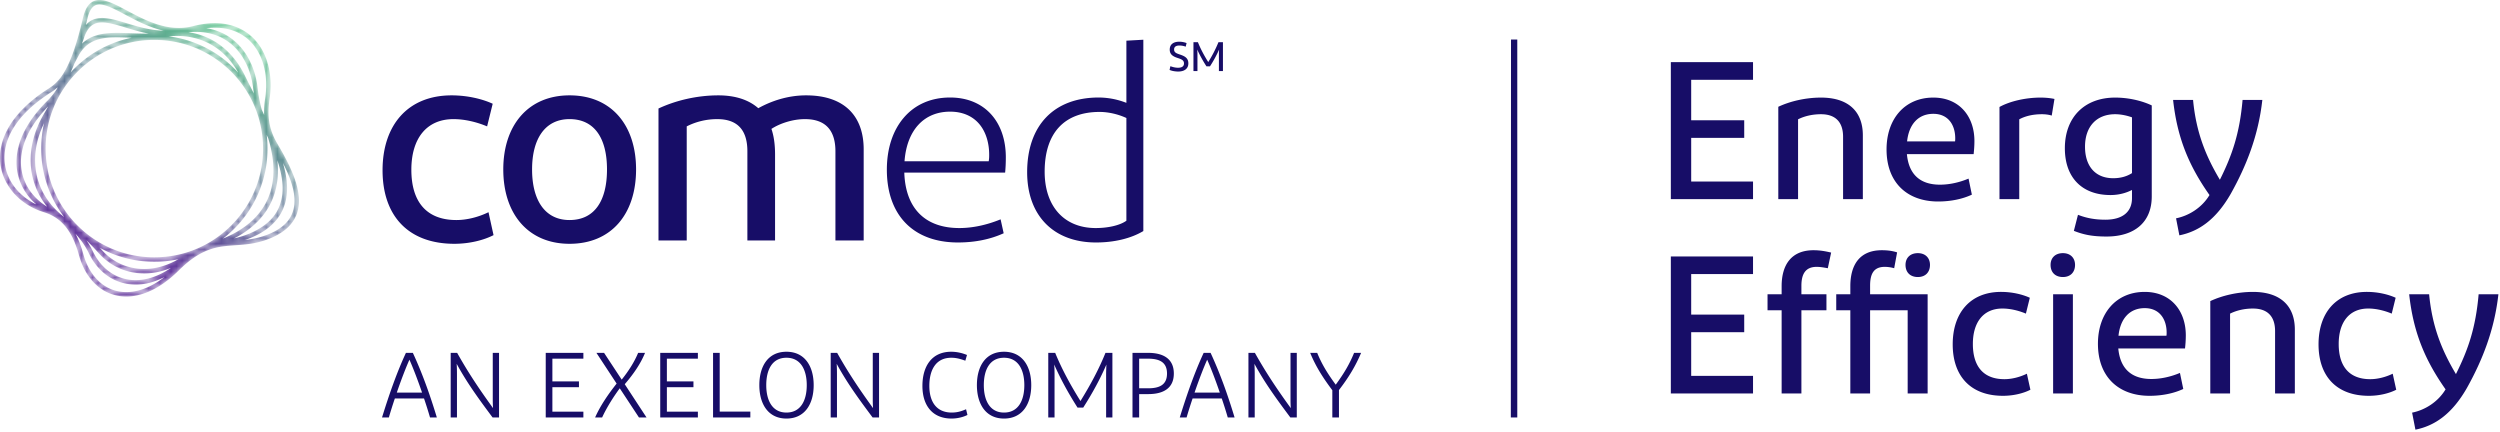<svg xmlns="http://www.w3.org/2000/svg" width="446" height="77" fill="none">
  <g clip-path="url(#a)">
    <path fill="#170D67"
      d="M237.687 69.617c-1.746-2.32-2.979-4.297-3.951-6.666h1.251c.824 2.008 1.778 3.588 3.309 5.679 1.515-2.075 2.453-3.671 3.276-5.679h1.251c-1.004 2.37-2.206 4.362-3.951 6.633v4.889h-1.185v-4.856Zm-14.966 4.856V62.951h1.152c2.008 3.588 3.984 6.518 6.403 9.859a21.565 21.565 0 0 1-.048-1.564V62.95h1.119v11.522h-1.152c-2.519-3.374-4.594-6.221-6.404-9.565.033.561.05 1.204.05 1.845v7.72h-1.12Zm-9.616-4.428h4.511c-.807-2.353-1.629-4.477-2.256-5.876-.625 1.399-1.448 3.523-2.255 5.876Zm4.856 1.037h-5.201a80.922 80.922 0 0 0-1.071 3.391h-1.217c1.284-4.147 2.651-8.05 4.263-11.522h1.234c1.614 3.473 3.014 7.325 4.28 11.522h-1.217a79.468 79.468 0 0 0-1.071-3.39Zm-13.141-7.094h-1.596v5.284h1.596c2.025 0 3.375-.61 3.375-2.633 0-2.025-1.35-2.651-3.375-2.651Zm-2.783-1.037h2.8c2.782 0 4.575 1.12 4.575 3.688 0 2.567-1.793 3.67-4.575 3.67h-1.613v4.164h-1.187V62.951Zm-3.585 0v11.522h-1.12v-7.67c0-.659.033-1.252.049-1.762-1.053 2.436-2.37 4.905-4.13 7.67h-1.022c-1.761-2.765-3.094-5.267-4.165-7.686.051.51.067 1.12.067 1.777v7.671h-1.12V62.951h1.234c1.186 2.896 2.684 5.661 4.511 8.592 1.811-2.931 3.292-5.696 4.461-8.592h1.235Zm-19.333 10.65c2.552 0 3.621-2.173 3.621-4.89 0-2.715-1.069-4.889-3.621-4.889-2.568 0-3.606 2.174-3.606 4.89 0 2.716 1.071 4.89 3.606 4.89Zm0 1.07c-3.276 0-4.84-2.617-4.84-5.96 0-3.341 1.532-5.959 4.84-5.959 3.292 0 4.856 2.618 4.856 5.96s-1.564 5.959-4.856 5.959Zm-14.559-5.827c0-3.474 1.647-6.092 5.136-6.092.972 0 1.943.216 2.815.576l-.296 1.021c-.774-.279-1.531-.527-2.503-.527-2.799 0-3.917 2.24-3.917 5.022 0 2.83 1.268 4.757 4 4.757 1.086 0 1.877-.297 2.55-.593l.248 1.021c-.674.345-1.712.642-2.832.642-3.406 0-5.201-2.321-5.201-5.827Zm-16.364 5.629V62.951h1.153c2.008 3.588 3.983 6.518 6.403 9.859a21.5 21.5 0 0 1-.049-1.564V62.95h1.12v11.522h-1.152c-2.52-3.374-4.594-6.221-6.404-9.565.033.561.049 1.204.049 1.845v7.72h-1.12Zm-7.892-.872c2.552 0 3.621-2.173 3.621-4.89 0-2.715-1.069-4.889-3.621-4.889-2.568 0-3.604 2.174-3.604 4.89 0 2.716 1.069 4.89 3.604 4.89Zm0 1.07c-3.275 0-4.839-2.617-4.839-5.96 0-3.341 1.531-5.959 4.839-5.959 3.293 0 4.856 2.618 4.856 5.96s-1.563 5.959-4.856 5.959ZM127.21 62.95h1.186v10.485h5.465v1.037h-6.651V62.951Zm-2.708 11.522h-6.716V62.951h6.716v1.037h-5.531v4.048h4.741v1.037h-4.741v4.363h5.531v1.037Zm-13.937-5.2c-1.054 1.43-2.271 3.307-3.144 5.2h-1.251c.922-2.09 2.338-4.147 3.836-6.041l-3.605-5.48h1.366l3.144 4.773c1.251-1.548 2.321-3.26 2.93-4.774h1.234c-.773 1.908-2.057 3.786-3.621 5.595l3.884 5.927h-1.349l-3.424-5.2Zm-6.49 5.2h-6.716V62.951h6.716v1.037h-5.53v4.048h4.74v1.037h-4.74v4.363h5.53v1.037Zm-23.672 0V62.951h1.153c2.008 3.588 3.983 6.518 6.403 9.859-.033-.428-.05-.954-.05-1.564V62.95h1.12v11.522h-1.153c-2.518-3.374-4.592-6.221-6.403-9.565.034.561.05 1.204.05 1.845v7.72h-1.12Zm-9.616-4.428h4.511c-.807-2.353-1.63-4.477-2.255-5.876-.625 1.399-1.45 3.523-2.256 5.876Zm4.857 1.037h-5.202a81.057 81.057 0 0 0-1.07 3.391h-1.218c1.284-4.147 2.65-8.05 4.264-11.522h1.234c1.613 3.473 3.012 7.325 4.28 11.522h-1.218a80.175 80.175 0 0 0-1.07-3.39ZM218.173 7.53v5.144h-.72V9.698c0-.309.015-.595.038-.86a21.535 21.535 0 0 1-1.632 2.998h-.624a22.794 22.794 0 0 1-1.654-3.005c.03.258.044.551.044.867v2.976h-.712V7.53h.794c.498 1.227 1.086 2.337 1.844 3.542a22.895 22.895 0 0 0 1.822-3.542h.8Zm-9.376 4.277c.346.132.831.279 1.375.279.661 0 1.051-.25 1.051-.764 0-.58-.442-.757-1.168-.992-.854-.279-1.375-.654-1.375-1.484 0-.904.632-1.404 1.705-1.404.47 0 .978.11 1.3.243l-.154.639a3.447 3.447 0 0 0-1.102-.206c-.654 0-.97.243-.97.706 0 .5.33.668.97.882.882.294 1.572.602 1.572 1.61 0 .998-.793 1.446-1.8 1.446-.617 0-1.184-.125-1.55-.286l.146-.669Zm-7.849 27.571-.103.07c-1.117.763-3.174 1.237-5.368 1.237-5.62 0-9.11-3.854-9.11-10.059 0-6.872 3.484-10.657 9.809-10.657 1.489 0 3.177.371 4.633 1.019l.139.062v18.328Zm0-21.031-.316-.117a13.569 13.569 0 0 0-4.607-.834c-8.002 0-12.781 4.983-12.781 13.33 0 7.73 4.707 12.532 12.283 12.532 3.264 0 6.256-.724 8.444-2.04V7.087l-3.023.171v11.088Zm-24.532 10.218-.028.201h-15.023l.023-.255c.484-5.38 3.517-8.592 8.112-8.592 2.276 0 4.124.825 5.347 2.385 1.045 1.333 1.621 3.209 1.621 5.28 0 .41 0 .615-.052.98Zm3.024-.482c0-6.492-3.901-10.687-9.94-10.687-3.396 0-6.257 1.25-8.273 3.614-1.97 2.31-3.011 5.515-3.011 9.267 0 8.129 4.741 12.981 12.681 12.981 3.019 0 5.763-.553 8.159-1.644l-.548-2.484c-2.476 1.018-5.016 1.555-7.361 1.555-6.035 0-9.518-3.427-9.81-9.648l-.01-.246h17.988c.084-.834.125-1.722.125-2.707Zm-30.399 14.811V26.987c0-3.492-1.545-5.736-5.434-5.736-2.244 0-4.539.797-5.984 1.745.448 1.297.648 2.843.648 4.538v15.36h-4.938V26.987c0-3.492-1.496-5.736-5.385-5.736-1.896 0-3.791.45-5.437 1.297v20.346h-5.037V19.357c3.092-1.447 6.882-2.345 10.673-2.345 3.042 0 5.436.799 7.13 2.294 2.246-1.247 5.188-2.294 8.53-2.294 6.832 0 10.273 3.69 10.273 9.626v16.256h-5.039Zm-47.435-3.64c4.538 0 6.683-3.54 6.683-9.026 0-5.436-2.145-8.977-6.683-8.977-4.389 0-6.682 3.54-6.682 8.977 0 5.486 2.293 9.027 6.682 9.027Zm0 4.239c-7.38 0-11.82-5.336-11.82-13.265 0-7.88 4.44-13.216 11.82-13.216 7.48 0 11.869 5.337 11.869 13.216 0 7.93-4.389 13.265-11.869 13.265ZM87.897 18.508l-.997 4.04c-1.894-.798-4.04-1.297-5.984-1.297-4.888 0-7.53 3.54-7.53 9.026 0 5.835 2.793 8.978 8.029 8.978 1.844 0 3.89-.5 5.734-1.398l.898 4.09c-1.745.898-4.289 1.546-6.982 1.546-8.178 0-12.816-4.937-12.816-13.116 0-8.028 4.488-13.365 12.317-13.365 2.843 0 5.487.648 7.331 1.496Z" />
    <mask id="b" width="54" height="54" x="0" y="-1" maskUnits="userSpaceOnUse"
      style="mask-type:luminance">
      <path fill="#fff"
        d="M52.21 37.845c-.624 1.784-2.133 3.113-4.613 4.062-1.399.535-2.667.768-3.876.901a15.37 15.37 0 0 0 2.297-.973c3.49-1.83 5.237-4.649 5.193-8.376-.016-1.333-.263-2.792-.741-4.395.512 1.006.982 2.04 1.338 3.056.812 2.308.944 4.18.403 5.725ZM25.65 51.52c-1.758.644-3.438.76-4.993.345-1.36-.363-2.554-1.115-3.553-2.236-1.023-1.148-1.786-2.622-2.269-4.381-.371-1.356-.827-2.534-1.37-3.553.934 1.032 1.77 2.195 2.356 3.431 1.376 2.9 3.676 4.833 6.475 5.445a8.914 8.914 0 0 0 1.903.203c1.699 0 3.456-.472 5.183-1.38-1.235.954-2.484 1.67-3.732 2.126ZM3.222 34.103c-1.298-1.4-2.11-3.08-2.35-4.863-.277-2.07.203-4.168 1.428-6.24 1.392-2.355 3.694-4.56 6.842-6.556a8.632 8.632 0 0 0 1.15-.875l-.14.291a11.98 11.98 0 0 1-1.64 2.054c-5.304 5.243-5.894 9.706-5.455 12.527.364 2.346 1.588 4.452 3.453 6.045a10.74 10.74 0 0 1-3.288-2.383ZM17.014.944c.219-.099.464-.143.731-.143 1.168 0 2.776.854 4.585 1.816 2.015 1.07 4.324 2.292 6.854 2.852-2.331-.04-4.521-.701-6.516-1.307-1.904-.579-3.548-1.078-4.97-.932-.981.1-1.762.507-2.38 1.236.09-.367.181-.74.273-1.129.31-1.317.776-2.1 1.423-2.393ZM44.33 7.082c2.507 2.26 3.619 6.173 2.973 10.468a15.67 15.67 0 0 0-.176 2.974 57.483 57.483 0 0 0-.434-.961 26.429 26.429 0 0 1-.728-3.86c-.218-1.858-.73-3.566-1.524-5.078-.832-1.587-1.936-2.88-3.28-3.843-1.275-.915-2.742-1.5-4.351-1.754 3.762-.438 6.137.808 7.52 2.054ZM41.746 42.54a17.424 17.424 0 0 0 2.415-1.477c3.206-2.347 5.008-5.464 5.357-9.265a16.47 16.47 0 0 0-.045-3.22c.606 1.814.923 3.438.94 4.89.019 1.611-.325 3.044-1.022 4.259-.783 1.365-2.043 2.509-3.744 3.401-1.388.729-2.642 1.11-3.9 1.412Zm-24.189 2.568c1.801 2.026 4.153 3.268 6.802 3.593.453.055.908.082 1.365.082 1.59 0 3.2-.34 4.772-.994-2.678 1.847-5.486 2.558-8.03 2.002-2.552-.557-4.656-2.336-5.924-5.007a13.407 13.407 0 0 0-1.14-1.927c.703.676 1.42 1.424 2.155 2.25ZM7.971 20.084C5.722 23.86 4.965 27.793 5.78 31.458a13.211 13.211 0 0 0 2.63 5.42c-2.5-1.526-4.147-3.874-4.565-6.56-.397-2.549.14-6.556 4.751-11.343-.206.383-.413.755-.624 1.11ZM23.291 5.93c-2.06-.08-4.008-.157-5.704.27-1.193.299-2.164.822-2.965 1.599.135-.375.272-.761.412-1.16.682-1.949 1.677-2.631 3.154-2.631 1.117 0 2.509.39 4.248.919 1.244.377 2.628.796 4.106 1.064-1.102.021-2.187-.02-3.25-.06Zm21.475 9.715c-.375-.741-.762-1.508-1.14-2.274-1.321-2.682-3.25-4.799-5.58-6.122a12.489 12.489 0 0 0-4.425-1.496c2.72-.275 5.143.293 7.075 1.678 1.242.89 2.264 2.09 3.038 3.565.748 1.426 1.232 3.04 1.438 4.8.036.305.077.598.12.891l-.526-1.042ZM20.608 45.48a20.094 20.094 0 0 0 7.645 1.208 20.31 20.31 0 0 0 3.58-.45c-1.986 1.148-4.068 1.747-6.11 1.747-.424 0-.847-.026-1.266-.078-2.454-.3-4.633-1.452-6.304-3.33-.11-.124-.217-.238-.326-.358.89.488 1.818.91 2.781 1.261ZM7.36 27.23c.094 2.62.681 5.157 1.747 7.54a20.024 20.024 0 0 0 2.354 3.955c-2.523-1.904-4.251-4.512-4.902-7.438-.665-2.996-.21-6.192 1.31-9.328a20.172 20.172 0 0 0-.509 5.27ZM19.28 8.082a20.064 20.064 0 0 0-6.517 4.67c-.06.063-.114.13-.173.194a50.65 50.65 0 0 0 .686-1.607c.233-.449.474-.908.732-1.385 1.897-3.516 5.143-3.388 9.253-3.227l.225.008c-1.442.294-2.85.74-4.205 1.347Zm22.018 3.656a20.064 20.064 0 0 0-11.188-5.25c5.322-.533 9.772 1.793 12.398 6.483a20.626 20.626 0 0 0-1.21-1.233ZM28.225 45.89a19.259 19.259 0 0 1-13.905-5.19 19.266 19.266 0 0 1-6.163-13.5 19.263 19.263 0 0 1 5.19-13.906A19.263 19.263 0 0 1 27.553 7.12c4.917 0 9.581 1.832 13.199 5.201a19.266 19.266 0 0 1 6.163 13.502 19.263 19.263 0 0 1-5.19 13.905 19.262 19.262 0 0 1-13.501 6.163Zm20.498-14.165c-.327 3.562-2.02 6.487-5.033 8.693-1.32.967-2.61 1.603-3.925 2.156a20.354 20.354 0 0 0 2.545-2.303 20.114 20.114 0 0 0 5.267-16.182c.093.186.176.365.265.548.778 2.556 1.08 4.933.881 7.088Zm3.838.13c-.762-2.168-2.002-4.394-3.114-6.284-1.42-2.414-1.826-4.778-1.355-7.904.686-4.56-.52-8.738-3.228-11.178-1.78-1.605-5.035-3.223-10.438-1.825-4.402 1.139-8.46-1.02-11.721-2.753-2.51-1.334-4.491-2.387-6.02-1.695-.888.403-1.5 1.363-1.871 2.937-.98 4.154-1.926 7.026-2.98 9.039-.877 1.676-1.81 2.747-3.12 3.577-3.256 2.064-5.645 4.36-7.102 6.824-1.3 2.198-1.829 4.532-1.531 6.752.26 1.947 1.144 3.78 2.555 5.3 1.371 1.477 3.168 2.587 5.196 3.212 1.61.496 2.89 1.361 3.918 2.647.981 1.227 1.739 2.847 2.316 4.953.515 1.88 1.337 3.461 2.442 4.702 1.105 1.239 2.431 2.072 3.943 2.476.678.18 1.374.27 2.087.27 1.094 0 2.227-.212 3.386-.637 2.012-.736 4.013-2.083 5.949-4.003 1.883-1.87 3.61-3.047 5.436-3.708 1.618-.585 3.113-.69 4.697-.802 1.804-.127 3.67-.26 5.877-1.104 2.674-1.023 4.384-2.552 5.081-4.543.603-1.723.471-3.768-.403-6.254Z" />
    </mask>
    <g mask="url(#b)">
      <path fill="url(#c)"
        d="M52.21 37.845c-.624 1.784-2.133 3.113-4.613 4.062-1.399.535-2.667.768-3.876.901a15.37 15.37 0 0 0 2.297-.973c3.49-1.83 5.237-4.649 5.193-8.376-.016-1.333-.263-2.792-.741-4.395.512 1.006.982 2.04 1.338 3.056.812 2.308.944 4.18.403 5.725ZM25.65 51.52c-1.758.644-3.438.76-4.993.345-1.36-.363-2.554-1.115-3.553-2.236-1.023-1.148-1.786-2.622-2.269-4.381-.371-1.356-.827-2.534-1.37-3.553.934 1.032 1.77 2.195 2.356 3.431 1.376 2.9 3.676 4.833 6.475 5.445a8.914 8.914 0 0 0 1.903.203c1.699 0 3.456-.472 5.183-1.38-1.235.954-2.484 1.67-3.732 2.126ZM3.222 34.103c-1.298-1.4-2.11-3.08-2.35-4.863-.277-2.07.203-4.168 1.428-6.24 1.392-2.355 3.694-4.56 6.842-6.556a8.632 8.632 0 0 0 1.15-.875l-.14.291a11.98 11.98 0 0 1-1.64 2.054c-5.304 5.243-5.894 9.706-5.455 12.527.364 2.346 1.588 4.452 3.453 6.045a10.74 10.74 0 0 1-3.288-2.383ZM17.014.944c.219-.099.464-.143.731-.143 1.168 0 2.776.854 4.585 1.816 2.015 1.07 4.324 2.292 6.854 2.852-2.331-.04-4.521-.701-6.516-1.307-1.904-.579-3.548-1.078-4.97-.932-.981.1-1.762.507-2.38 1.236.09-.367.181-.74.273-1.129.31-1.317.776-2.1 1.423-2.393ZM44.33 7.082c2.507 2.26 3.619 6.173 2.973 10.468a15.67 15.67 0 0 0-.176 2.974 57.483 57.483 0 0 0-.434-.961 26.429 26.429 0 0 1-.728-3.86c-.218-1.858-.73-3.566-1.524-5.078-.832-1.587-1.936-2.88-3.28-3.843-1.275-.915-2.742-1.5-4.351-1.754 3.762-.438 6.137.808 7.52 2.054ZM41.746 42.54a17.424 17.424 0 0 0 2.415-1.477c3.206-2.347 5.008-5.464 5.357-9.265a16.47 16.47 0 0 0-.045-3.22c.606 1.814.923 3.438.94 4.89.019 1.611-.325 3.044-1.022 4.259-.783 1.365-2.043 2.509-3.744 3.401-1.388.729-2.642 1.11-3.9 1.412Zm-24.189 2.568c1.801 2.026 4.153 3.268 6.802 3.593.453.055.908.082 1.365.082 1.59 0 3.2-.34 4.772-.994-2.678 1.847-5.486 2.558-8.03 2.002-2.552-.557-4.656-2.336-5.924-5.007a13.407 13.407 0 0 0-1.14-1.927c.703.676 1.42 1.424 2.155 2.25ZM7.971 20.084C5.722 23.86 4.965 27.793 5.78 31.458a13.211 13.211 0 0 0 2.63 5.42c-2.5-1.526-4.147-3.874-4.565-6.56-.397-2.549.14-6.556 4.751-11.343-.206.383-.413.755-.624 1.11ZM23.291 5.93c-2.06-.08-4.008-.157-5.704.27-1.193.299-2.164.822-2.965 1.599.135-.375.272-.761.412-1.16.682-1.949 1.677-2.631 3.154-2.631 1.117 0 2.509.39 4.248.919 1.244.377 2.628.796 4.106 1.064-1.102.021-2.187-.02-3.25-.06Zm21.475 9.715c-.375-.741-.762-1.508-1.14-2.274-1.321-2.682-3.25-4.799-5.58-6.122a12.489 12.489 0 0 0-4.425-1.496c2.72-.275 5.143.293 7.075 1.678 1.242.89 2.264 2.09 3.038 3.565.748 1.426 1.232 3.04 1.438 4.8.036.305.077.598.12.891l-.526-1.042ZM20.608 45.48a20.094 20.094 0 0 0 7.645 1.208 20.31 20.31 0 0 0 3.58-.45c-1.986 1.148-4.068 1.747-6.11 1.747-.424 0-.847-.026-1.266-.078-2.454-.3-4.633-1.452-6.304-3.33-.11-.124-.217-.238-.326-.358.89.488 1.818.91 2.781 1.261ZM7.36 27.23c.094 2.62.681 5.157 1.747 7.54a20.024 20.024 0 0 0 2.354 3.955c-2.523-1.904-4.251-4.512-4.902-7.438-.665-2.996-.21-6.192 1.31-9.328a20.172 20.172 0 0 0-.509 5.27ZM19.28 8.082a20.064 20.064 0 0 0-6.517 4.67c-.06.063-.114.13-.173.194a50.65 50.65 0 0 0 .686-1.607c.233-.449.474-.908.732-1.385 1.897-3.516 5.143-3.388 9.253-3.227l.225.008c-1.442.294-2.85.74-4.205 1.347Zm22.018 3.656a20.064 20.064 0 0 0-11.188-5.25c5.322-.533 9.772 1.793 12.398 6.483a20.626 20.626 0 0 0-1.21-1.233ZM28.225 45.89a19.259 19.259 0 0 1-13.905-5.19 19.266 19.266 0 0 1-6.163-13.5 19.263 19.263 0 0 1 5.19-13.906A19.263 19.263 0 0 1 27.553 7.12c4.917 0 9.581 1.832 13.199 5.201a19.266 19.266 0 0 1 6.163 13.502 19.263 19.263 0 0 1-5.19 13.905 19.262 19.262 0 0 1-13.501 6.163Zm20.498-14.165c-.327 3.562-2.02 6.487-5.033 8.693-1.32.967-2.61 1.603-3.925 2.156a20.354 20.354 0 0 0 2.545-2.303 20.114 20.114 0 0 0 5.267-16.182c.093.186.176.365.265.548.778 2.556 1.08 4.933.881 7.088Zm3.838.13c-.762-2.168-2.002-4.394-3.114-6.284-1.42-2.414-1.826-4.778-1.355-7.904.686-4.56-.52-8.738-3.228-11.178-1.78-1.605-5.035-3.223-10.438-1.825-4.402 1.139-8.46-1.02-11.721-2.753-2.51-1.334-4.491-2.387-6.02-1.695-.888.403-1.5 1.363-1.871 2.937-.98 4.154-1.926 7.026-2.98 9.039-.877 1.676-1.81 2.747-3.12 3.577-3.256 2.064-5.645 4.36-7.102 6.824-1.3 2.198-1.829 4.532-1.531 6.752.26 1.947 1.144 3.78 2.555 5.3 1.371 1.477 3.168 2.587 5.196 3.212 1.61.496 2.89 1.361 3.918 2.647.981 1.227 1.739 2.847 2.316 4.953.515 1.88 1.337 3.461 2.442 4.702 1.105 1.239 2.431 2.072 3.943 2.476.678.18 1.374.27 2.087.27 1.094 0 2.227-.212 3.386-.637 2.012-.736 4.013-2.083 5.949-4.003 1.883-1.87 3.61-3.047 5.436-3.708 1.618-.585 3.113-.69 4.697-.802 1.804-.127 3.67-.26 5.877-1.104 2.674-1.023 4.384-2.552 5.081-4.543.603-1.723.471-3.768-.403-6.254Z" />
    </g>
    <path fill="#170D67"
      d="M312.74 35.528h-14.663V11.09h14.663v3.142h-11.032v7.227h9.461V24.6h-9.461v7.785h11.032v3.142ZM317.249 35.528V19.05c2.164-1.012 4.923-1.64 7.611-1.64 4.888 0 7.471 2.478 7.471 6.737v11.381h-3.526V24.391c0-2.548-1.292-4.014-3.945-4.014-1.467 0-2.899.313-4.085.907v14.244h-3.526ZM340.225 25.23h8.554c.034-.21.034-.35.034-.559 0-2.339-1.221-4.364-3.91-4.364-2.723 0-4.363 1.92-4.678 4.923Zm11.556 9.496c-1.641.768-3.736 1.221-6.005 1.221-5.551 0-9.216-3.386-9.216-9.286 0-5.446 3.247-9.252 8.343-9.252 4.609 0 7.333 3.317 7.333 7.75 0 .909-.071 1.676-.14 2.34h-11.905c.349 3.735 2.478 5.446 5.9 5.446 1.745 0 3.526-.42 5.097-1.083l.593 2.864ZM364.04 17.41c.976 0 1.849.103 2.477.243l-.488 2.968c-.524-.175-1.186-.244-1.745-.244-1.745 0-3.073.384-4.049.907v14.244h-3.527V19.085c1.815-1.013 4.643-1.676 7.332-1.676ZM376.995 31.793c1.396 0 2.478-.349 3.352-.908v-9.95c-.768-.279-1.886-.558-3.003-.558-3.317 0-5.377 2.199-5.377 5.795 0 3.491 1.852 5.621 5.028 5.621Zm-1.187 10.403c-2.515 0-4.049-.313-5.831-1.012l.734-2.862c1.536.594 3.037.873 4.886.873 3.108 0 4.75-1.432 4.75-3.84v-1.467c-1.083.558-2.375.907-3.84.907-4.994 0-8.135-3.037-8.135-8.344 0-5.586 3.56-9.042 8.972-9.042 2.619 0 4.992.663 6.529 1.397V35.04c0 4.643-3.108 7.156-8.065 7.156ZM388.799 41.986l-.592-3.037c2.268-.454 4.608-1.885 5.969-4.154-3.736-5.307-5.76-10.264-6.495-16.968h3.562c.558 5.97 2.374 10.195 4.784 14.245 2.198-4.4 3.525-8.274 4.049-14.245h3.525c-.697 6.32-2.826 11.73-5.62 16.724-2.653 4.643-5.725 6.737-9.182 7.435ZM312.74 70.195h-14.663V45.756h14.663v3.142h-11.032v7.227h9.461v3.142h-9.461v7.786h11.032v3.142ZM317.843 52.495v-1.433c0-3.874 1.78-6.422 5.69-6.422 1.258 0 2.234.209 3.142.418l-.594 2.794c-.593-.106-1.29-.245-1.989-.245-2.06 0-2.723 1.362-2.723 3.387v1.5h4.468v2.863h-4.468v14.838h-3.526V55.357h-2.515v-2.862h2.515ZM342.144 45.162c1.361 0 2.165.873 2.165 2.096 0 1.291-.804 2.164-2.165 2.164-1.396 0-2.199-.872-2.199-2.164 0-1.223.803-2.096 2.199-2.096Zm-12.045 7.333v-1.433c0-3.874 1.712-6.422 5.621-6.422 1.117 0 1.956.139 2.724.383l-.524 2.828a6.228 6.228 0 0 0-1.676-.244c-2.06 0-2.619 1.362-2.619 3.387v1.5h10.264v17.701h-3.561V55.357h-6.703v14.838h-3.526V55.357h-2.514v-2.862h2.514ZM362.119 53.122l-.699 2.828c-1.327-.56-2.828-.908-4.189-.908-3.422 0-5.272 2.48-5.272 6.32 0 4.084 1.954 6.283 5.621 6.283 1.292 0 2.723-.349 4.015-.976l.628 2.862c-1.222.629-3.003 1.081-4.887 1.081-5.727 0-8.973-3.455-8.973-9.18 0-5.621 3.142-9.357 8.624-9.357 1.989 0 3.84.454 5.132 1.047ZM369.803 70.195h-3.526v-17.7h3.526v17.7Zm-3.98-22.937c0-1.223.802-2.096 2.2-2.096 1.361 0 2.164.873 2.164 2.096 0 1.291-.803 2.164-2.164 2.164-1.398 0-2.2-.872-2.2-2.164ZM377.94 59.895h8.553c.035-.21.035-.349.035-.558 0-2.339-1.221-4.365-3.911-4.365-2.722 0-4.364 1.92-4.677 4.923Zm11.555 9.496c-1.64.769-3.735 1.221-6.004 1.221-5.551 0-9.218-3.385-9.218-9.286 0-5.445 3.247-9.251 8.344-9.251 4.61 0 7.332 3.316 7.332 7.75 0 .909-.07 1.675-.14 2.34h-11.905c.349 3.735 2.479 5.446 5.901 5.446 1.746 0 3.526-.419 5.098-1.083l.592 2.863ZM394.317 70.195V53.716c2.166-1.011 4.923-1.64 7.611-1.64 4.888 0 7.472 2.479 7.472 6.737v11.382h-3.527V59.058c0-2.55-1.292-4.015-3.945-4.015-1.467 0-2.897.314-4.084.908v14.244h-3.527ZM427.383 53.122l-.698 2.828c-1.326-.56-2.828-.908-4.189-.908-3.421 0-5.272 2.48-5.272 6.32 0 4.084 1.955 6.283 5.621 6.283 1.291 0 2.723-.349 4.015-.976l.628 2.862c-1.223.629-3.003 1.081-4.888 1.081-5.725 0-8.972-3.455-8.972-9.18 0-5.621 3.141-9.357 8.623-9.357 1.99 0 3.841.454 5.132 1.047ZM430.913 76.653l-.593-3.037c2.269-.454 4.608-1.886 5.971-4.154-3.736-5.307-5.762-10.264-6.495-16.968h3.561c.559 5.97 2.375 10.195 4.783 14.244 2.2-4.399 3.527-8.273 4.049-14.243h3.527c-.699 6.318-2.828 11.73-5.62 16.722-2.655 4.644-5.727 6.738-9.183 7.436ZM269.564 7.058h1.119v67.415h-1.152l.033-67.415Z" />
  </g>
  <defs>
    <linearGradient id="c" x1="15.841" x2="42.156" y1="50.282" y2="4.703"
      gradientUnits="userSpaceOnUse">
      <stop stop-color="#61349B" />
      <stop offset=".168" stop-color="#61349B" />
      <stop offset="1" stop-color="#5EC68E" />
    </linearGradient>
    <clipPath id="a">
      <path fill="#fff" d="M0 0h445.72v76.653H0z" />
    </clipPath>
  </defs>
</svg>